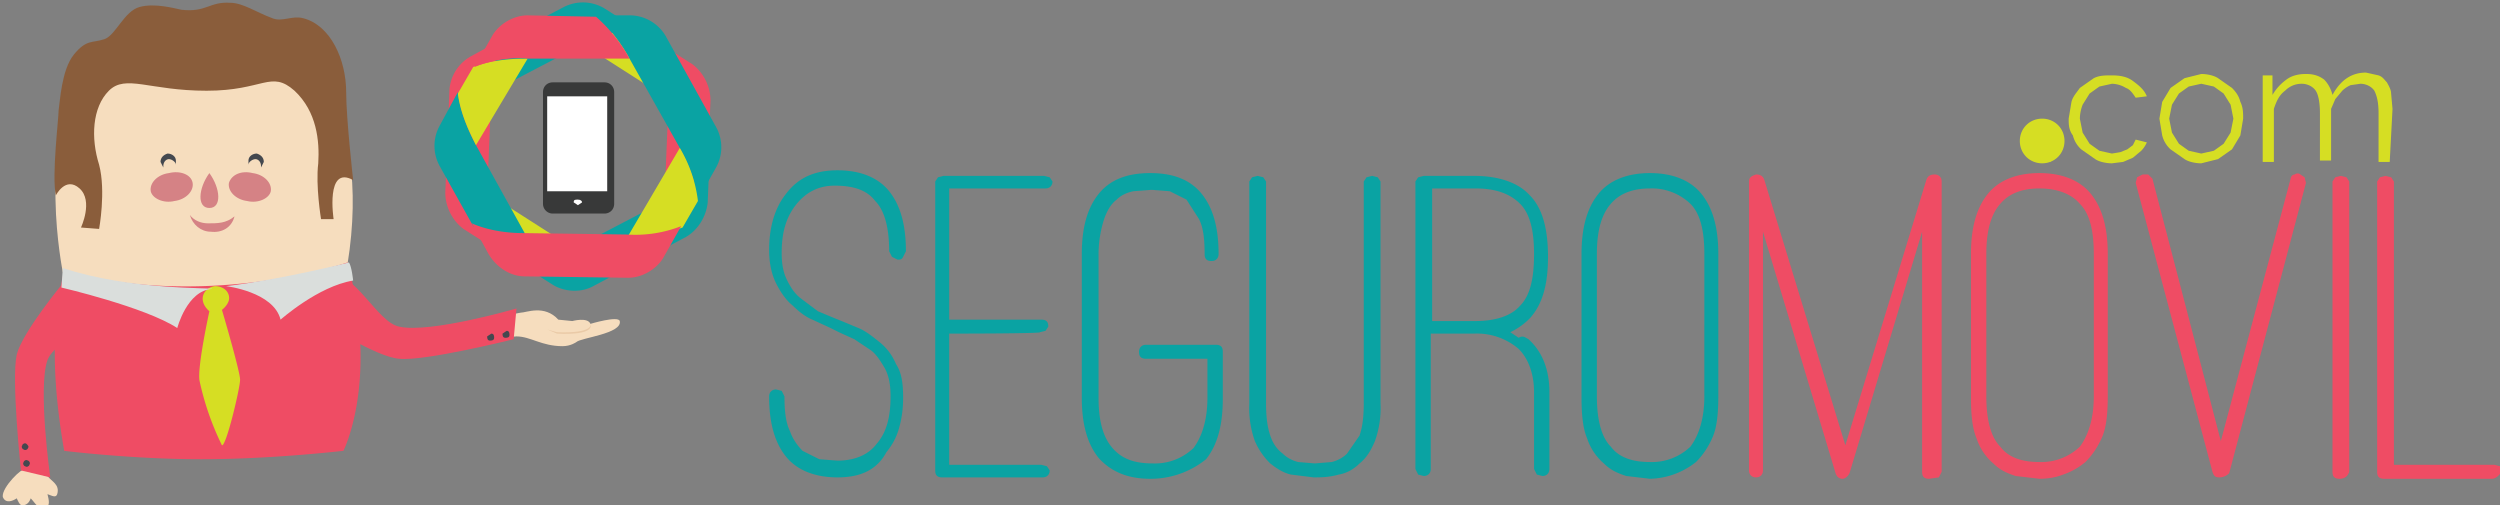 <svg xmlns="http://www.w3.org/2000/svg" fill="#ef4c64" viewBox="0 0 179.1 36.2"><rect x="0" y="0" width="179.1" height="36.2" fill="#808080" stroke="none"/><path fill="#f6ddbe" d="M1.2 35.7c.1.2.2.5.4.5.3 0 .5-.2.6-.5.3.3.6.9 1.1.7.3-.2.2-.6.1-1 .3.1.6.3.7 0 .2-.7-.4-.9-.7-1.3 0 .1-1.3-.5-1.7-.4 0-.3-1.6 1.2-1.5 1.9.2.5.7.3 1 .1m33.4-12.8 2.7-.5c.4 0 1.7-.6 2.7.5l1 .1s1.1-.3 1.3.2c0 0 2-.6 2.1-.2.2.9-2.8 1.2-3.1 1.5 0 0-.4.3-1 .3-1.5 0-2.3-.7-3.3-.7l-2.8.2zm-9.7-4s.1-.1 0 0c.9-5.6.1-10.1-1.7-12.7C18.8-.1 9 1.6 6 5.6c-3.4 4.6-1.5 13.9-1.5 13.9 10 2.7 19.4-.3 20.4-.6"/><path d="m3.6 34.2-2.1-.5s-.7-6.5-.3-8.3c.4-1.6 3.3-5.1 3.3-5.1s3 .2 3.2 1c.4 1.7-3.7 2.9-4.3 4.5-.7 2 .2 8.4.2 8.4M37 22.1l-.2 2.2s-6.4 1.6-8.2 1.4c-1.6-.1-5.5-2.6-5.5-2.6s-.3-3 .5-3.3c1.7-.6 3.4 3.3 5 3.6 2.2.5 8.4-1.3 8.4-1.3"/><path d="m25.1 19.6-.2-.8c-.9.3-10.4 3.3-20.3.6-.4 1.7-1.3 5.5 0 12.9 0 0 4.9.6 9.8.6 5.1 0 10.1-.6 10.2-.6 0 0 2.4-4.7.5-12.7m113.1 14.7c-.4 0-.5-.2-.5-.5V16.6l-5.2 17.3c-.1.2-.3.4-.5.4s-.4-.1-.5-.4l-5.2-17.3v17.1c0 .3-.2.5-.5.5s-.5-.2-.5-.5V13c0-.3.2-.4.5-.5.3 0 .5.1.6.4l5.8 19 5.8-19c.1-.3.3-.4.6-.4s.5.2.5.5v20.8l-.2.4-.7.1m7.9 0-1.7-.2c-.6-.2-1.1-.4-1.6-.9a4 4 0 0 1-1.2-1.8c-.3-.7-.4-1.7-.4-2.9V18.2c0-1.9.4-3.3 1.2-4.3.8-1 2.1-1.5 3.7-1.5s2.9.5 3.7 1.5c.8 1 1.2 2.4 1.2 4.3v10.2c0 1.2-.1 2.2-.4 2.9-.3.7-.7 1.3-1.2 1.8a5 5 0 0 1-1.6.9c-.5.2-1.1.3-1.7.3m0-20.8c-1.3 0-2.2.4-2.8 1.1-.7.8-1 2-1 3.6v10.2c0 1.6.3 2.9 1 3.6.6.8 1.6 1.1 2.8 1.1A4 4 0 0 0 149 32c.6-.8 1-2 1-3.6V18.2c0-1.7-.3-2.9-1-3.6-.6-.7-1.6-1.1-2.9-1.1M159 34.2c-.3 0-.4-.1-.5-.4L153 13.1l.1-.4.4-.2h.4l.3.3 4.9 18.8 5-18.8c0-.1.1-.3.3-.3.1-.1.3-.1.4 0l.3.2.1.4-5.5 20.8a1 1 0 0 1-.7.3m8.6.1c-.4 0-.5-.2-.5-.5V13l.2-.3.4-.1.4.1.2.3v20.8c-.1.3-.3.5-.7.5m10.9 0h-7.7c-.4 0-.5-.2-.5-.5V13l.2-.3.4-.1.4.1.2.3v20.3h7.2l.4.1.2.3c-.3.4-.5.6-.8.6M47.9 7.1l-.3 7.3c.4-.2 2-1 3.1-2.3l.2-4.9c0-1-.5-2-1.3-2.6l-2.2-1.4c.5 1.5.5 3.2.5 3.9m-15.7-.7-.3 7.4c0 1 .5 2 1.3 2.6l2.2 1.4a8.6 8.6 0 0 1-.5-3.9l.3-7.3c0-.5.1-2.2.8-3.8L33.8 4a3 3 0 0 0-1.6 2.4"/><path fill="#44484f" d="M1.9 31.8c-.1-.1-.3 0-.3.1-.1.1 0 .3.1.3.1.1.3 0 .3-.1.1-.1 0-.2-.1-.3M2 33c-.1-.1-.3 0-.3.1-.1.1 0 .3.1.3.1.1.3 0 .3-.1.1-.1 0-.3-.1-.3m32.9-8.9c0 .1 0 .3.2.3.1 0 .3 0 .3-.2 0-.1 0-.3-.2-.3l-.3.2m1.1-.2c0 .1 0 .3.2.3.1 0 .3 0 .3-.2 0-.1 0-.3-.2-.3l-.3.2M12 11c-.3.1-.5.3-.5.6l.2.4v-.1c0-.3.2-.5.4-.5s.5.2.5.4v-.3c0-.3-.3-.5-.6-.5m6.4 0c.3.1.5.3.5.6l-.2.4v-.1c0-.3-.2-.5-.4-.5s-.5.2-.5.4v-.3c0-.3.3-.5.6-.5"/><g fill="#d6de23"><path d="M15 22.3s-.9 4.1-.7 5a20 20 0 0 0 1.6 4.6c.3.1 1.3-4.1 1.3-4.7 0-.6-1.3-5-1.3-5s.4-.3.5-.7c.1-.5-.3-1-1-1-.8.1-1.3 1-.4 1.8m132.9-12.2c0 .9-.7 1.6-1.6 1.6-.9 0-1.6-.7-1.6-1.6 0-.9.7-1.6 1.6-1.6.9 0 1.6.7 1.6 1.6"/><path d="M146.2 10.4h.7v1.2h-.7zm2-1.9.2-1.2c.1-.4.4-.7.6-1l1-.7c.4-.2.8-.2 1.3-.2.6 0 1.1.1 1.5.4.4.3.8.6 1 1.1l-.8.1c-.2-.3-.4-.6-.7-.7a2 2 0 0 0-1-.3l-.9.2-.7.5-.5.8a3 3 0 0 0-.2 1l.2 1 .5.8.7.5.9.2.6-.1.5-.2.4-.3.2-.4.8.2a2 2 0 0 1-.4.6l-.6.5-.7.3-.8.1c-.4 0-.9-.1-1.2-.3l-1-.7a2 2 0 0 1-.6-1c-.3-.4-.3-.8-.3-1.2m9.5 3.2c-.4 0-.9-.1-1.2-.3l-1-.7a2 2 0 0 1-.6-1l-.2-1.2.2-1.2.6-1 1-.7 1.2-.3c.4 0 .9.1 1.2.3l1 .7c.3.3.5.6.6 1 .2.4.2.8.2 1.2l-.2 1.2-.6 1-1 .7-1.2.3m-2.3-3.2.2 1 .5.8.7.5.9.2.9-.2.7-.5.5-.8.2-1-.2-1-.5-.8-.7-.5-.9-.2-.9.2-.7.5-.5.8-.2 1m15.8 3.1h-.8V8.1c0-.7-.1-1.2-.3-1.6-.2-.3-.6-.5-1-.5l-.7.1a2 2 0 0 0-.6.4l-.5.6-.3.7v3.7h-.8V8.1c0-.7-.1-1.3-.3-1.6-.2-.3-.6-.5-1-.5-.5 0-.9.2-1.2.5-.4.3-.6.7-.8 1.3v3.8h-.8V5.4h.7v1.4c.3-.5.6-.8 1-1.1.4-.3.9-.4 1.4-.4.5 0 .9.1 1.3.4.3.3.5.7.6 1.1.6-1.1 1.4-1.6 2.4-1.6l.9.2c.3.1.4.3.6.5.1.2.3.5.3.8l.1 1.1zM41.1 17.8 35 13.9c0 .7-.1 2.3.5 3.9l1.8 1.2c1.7-.1 3.2-.9 3.8-1.2m.7-14.6 6.1 3.9c0-.7.1-2.3-.5-3.9L45.5 2c-1.7.2-3.2.9-3.7 1.2"/></g><path fill="#dadedc" d="m4.5 19.2-.1 1.4s6 1.4 8.3 2.9c0 0 .7-2.7 2.5-2.8.1-.1-5.9.1-10.7-1.5m11.7 1.3s3.4.4 3.9 2.4c0 0 2.7-2.4 5.2-2.8 0 0-.1-1-.3-1.3 0 0-4.7 1.2-8.8 1.7"/><g fill="#0aa3a3"><path d="M60 34.2c-1.6 0-2.9-.5-3.7-1.5-.8-1-1.2-2.4-1.2-4.3 0-.3.2-.5.5-.5l.4.1.2.4c0 1.1.1 1.9.4 2.5.2.6.6 1.1.9 1.4l1.2.6 1.3.1c1.2 0 2.2-.4 2.8-1.2.7-.8 1-1.9 1-3.4 0-.8-.1-1.4-.4-2-.3-.5-.6-1-1-1.3l-1.2-.8-1.1-.5-.6-.3-1.3-.6c-.5-.2-1-.6-1.4-1-.5-.4-.9-1-1.2-1.6-.3-.6-.5-1.4-.5-2.4 0-1.6.4-3 1.2-4 .9-1.2 2.1-1.7 3.7-1.7s2.9.5 3.7 1.5c.8 1 1.2 2.4 1.2 4.3l-.2.4c-.1.2-.2.2-.4.2l-.4-.2-.2-.4c0-1.6-.3-2.9-1-3.6-.6-.8-1.6-1.1-2.9-1.1-1.2 0-2.1.5-2.8 1.4-.7.9-1 2-1 3.4 0 .8.1 1.4.4 2 .3.6.6 1 1 1.3l1.2.9 1.2.5.5.2 1.2.5c.5.2 1 .6 1.5 1s.9.9 1.2 1.6c.4.6.5 1.4.5 2.4 0 .8-.1 1.5-.3 2.2-.2.7-.5 1.2-.9 1.7-.7 1.3-1.9 1.8-3.5 1.8m8-10.3v9.4h6.6l.4.1.2.3c0 .3-.2.5-.5.5h-7.2c-.4 0-.5-.2-.5-.5V13l.2-.3.4-.1h7.2l.4.1.2.3c0 .3-.2.5-.5.5H68v9.4h6.6c.4 0 .5.2.5.5l-.2.3-.4.1c.2.1-6.5.1-6.5.1zm14.4 10.4c-1.6 0-2.8-.5-3.7-1.5-.8-1-1.2-2.4-1.2-4.3V18.2c0-1.9.4-3.3 1.2-4.3.8-1 2-1.5 3.7-1.5 1.7 0 2.9.5 3.7 1.5.8 1 1.2 2.4 1.2 4.3 0 .3-.2.5-.5.5-.4 0-.5-.2-.5-.5 0-1.1-.1-1.9-.4-2.5l-.9-1.4-1.2-.6-1.3-.1-1.3.1c-.5.1-.9.3-1.2.6-.4.3-.7.8-.9 1.4-.2.6-.4 1.5-.4 2.5v10.3c0 1.6.3 2.8 1 3.6.7.8 1.6 1.1 2.9 1.1a4 4 0 0 0 2.9-1.1c.6-.8 1-2 1-3.6v-2.8h-4.4c-.4 0-.5-.2-.5-.5s.2-.5.5-.5h5c.4 0 .5.2.5.5v3.4c0 1.9-.4 3.3-1.2 4.3a6.3 6.3 0 0 1-4 1.4m11.7-.1-1.6-.2c-.5-.1-1-.4-1.5-.8a5 5 0 0 1-1.1-1.6 7 7 0 0 1-.4-2.7V13l.2-.3.4-.1.4.1.2.3v15.9c0 1 .1 1.7.3 2.3.2.6.5 1 .9 1.3.3.3.7.5 1.1.6l1.2.1 1.2-.1c.4-.1.8-.3 1.1-.6l.9-1.3c.2-.6.3-1.3.3-2.3V13l.2-.3.4-.1.4.1.2.3v15.9a7 7 0 0 1-.4 2.7c-.3.7-.6 1.2-1.1 1.6-.4.4-.9.7-1.5.8-.7.2-1.3.2-1.8.2m15.4-9.9c1 .9 1.5 2.2 1.5 3.8v5.5c0 .3-.2.5-.5.5l-.4-.1-.2-.4v-5.5c0-1.3-.4-2.4-1.1-3.1a4.6 4.6 0 0 0-3.2-1.1h-3.1v9.7c0 .3-.2.5-.5.5l-.4-.1-.2-.4V13l.2-.3.4-.1h3.6c1.8 0 3.2.5 4 1.4.9.9 1.3 2.4 1.3 4.4 0 2-.4 3.4-1.3 4.4a5 5 0 0 1-1.4 1l.6.4c.3-.2.5 0 .7.1m-6.9-1.3h3.1c1.5 0 2.6-.4 3.2-1.1.7-.7 1-1.9 1-3.7 0-1.7-.3-2.9-1-3.6-.7-.7-1.7-1.1-3.2-1.1h-3.1zm15.6 11.3-1.7-.2c-.6-.2-1.1-.4-1.6-.9a4 4 0 0 1-1.2-1.8c-.3-.7-.4-1.7-.4-2.9V18.2c0-1.9.4-3.3 1.2-4.3.8-1 2.1-1.5 3.7-1.5s2.9.5 3.7 1.5c.8 1 1.2 2.4 1.2 4.3v10.2c0 1.2-.1 2.2-.4 2.9-.3.7-.7 1.3-1.2 1.8a5.5 5.5 0 0 1-3.3 1.2m0-20.8c-1.3 0-2.2.4-2.8 1.1-.7.8-1 2-1 3.6v10.2c0 1.6.3 2.9 1 3.6.6.8 1.6 1.1 2.8 1.1a4 4 0 0 0 2.9-1.1c.6-.8 1-2 1-3.6V18.2c0-1.7-.3-2.9-1-3.6a4 4 0 0 0-2.9-1.1m-70.6.9s0 .1 0 0l-6.5 3.4c-.6.3-2.1 1.1-3.7 1.2l2.2 1.4c.8.5 2 .6 2.9.1l6.6-3.5c.9-.5 1.5-1.5 1.6-2.5l.1-2.5a10.5 10.5 0 0 1-3.2 2.4zM41.7 3.2c.6-.3 2.1-1 3.8-1.2L43.3.6a3 3 0 0 0-2.9-.1L36 2.8c-.7 1.6-.8 3.3-.8 3.8z"/><path d="m45.1 4.2 3.6 6.4c.3.6 1.1 2.1 1.3 3.7l1.3-2.3c.5-.9.5-2 0-2.9l-3.6-6.5a3 3 0 0 0-2.5-1.5h-2.5c1.3 1.2 2.2 2.7 2.4 3.1z"/></g><path fill="#eacaa7" d="M42.3 23.2s.3.7-2.4.6l-.7-.2.7.3s2.7.2 2.4-.7"/><path fill="#8a5d3b" d="M4 14s.7-1.4 1.7-.5c1 .9.1 2.8.1 2.8l1.3.1s.5-2.7 0-4.6c-.6-1.9-.5-4.1.7-5.3 1.2-1.2 2.9 0 7 0s4.6-1.5 6.3 0c1.6 1.5 1.8 3.6 1.7 5.2-.2 1.6.2 4 .2 4h.9s-.6-3.9 1.4-2.8c0 0-.5-4.4-.5-6.3 0-2.3-1.1-4.8-3.1-5.3-.8-.2-1.5.3-2.2 0-1.1-.4-2.1-1.1-3-1.1-1.5-.1-1.7.7-3.5.5-.5-.1-1.9-.5-3-.2s-1.7 2-2.5 2.3c-.9.3-1.3 0-2.2 1.1-.9 1.1-1 3.4-1.1 4 0 .6-.5 4.7-.2 6.1"/><path fill="#d58285" d="M16.8 15.5c-.6.5-1.2.5-1.9.5-.5 0-1-.2-1.3-.6.2.7.8 1.2 1.5 1.2.8.1 1.5-.3 1.7-1.1M15 12.4c-.8 1.1-.9 2.5 0 2.5s.8-1.4 0-2.5m-1.2.7c.1.6-.5 1.2-1.3 1.3-.8.2-1.6-.2-1.7-.7-.1-.6.5-1.2 1.3-1.3.8-.2 1.6.1 1.7.7m2.6 0c-.1.6.5 1.2 1.3 1.3.8.2 1.6-.2 1.7-.7.1-.6-.5-1.2-1.3-1.3-.8-.2-1.5.1-1.7.7"/><path fill="#383939" d="M43.3 5.9c.4 0 .7.3.7.7v8c0 .4-.3.7-.7.7h-3.7a.7.7 0 0 1-.7-.7v-8c0-.4.3-.7.7-.7z"/><path fill="#0aa3a3" d="M34.1 10.4c-.3-.6-1.1-2.1-1.3-3.8L31.5 9a3 3 0 0 0 0 2.9l2.4 4.3c1.6.7 3.3.7 3.8.7z"/><path fill="#d6de23" d="M48.7 10.6 45 16.9c.7 0 2.3 0 3.9-.6l1.1-1.9a9.6 9.6 0 0 0-1.3-3.8m-14.6-.2 3.7-6.2c-.7 0-2.3 0-3.9.6l-1.1 1.9c.2 1.6 1 3.1 1.3 3.7"/><path d="M37.8 4.2c0-.1 0-.1 0 0h7.3a11 11 0 0 0-2.4-3l-4.9-.1c-1 0-2 .6-2.5 1.4L34 4.8c1.4-.6 3.1-.7 3.8-.6m-.2 15.6 7.4.1c1 0 2-.6 2.5-1.4l1.3-2.3a9 9 0 0 1-3.9.6l-7.3-.1c-.5 0-2.2 0-3.8-.7l1.2 2.2c.6 1 1.6 1.6 2.6 1.6"/><path fill="#FFF" d="M41.4 14.3c.2 0 .3.1.3.2l-.3.2-.3-.2c0-.2.1-.2.3-.2m-2.2-7.4h4.3v6.8h-4.3z"/></svg>
